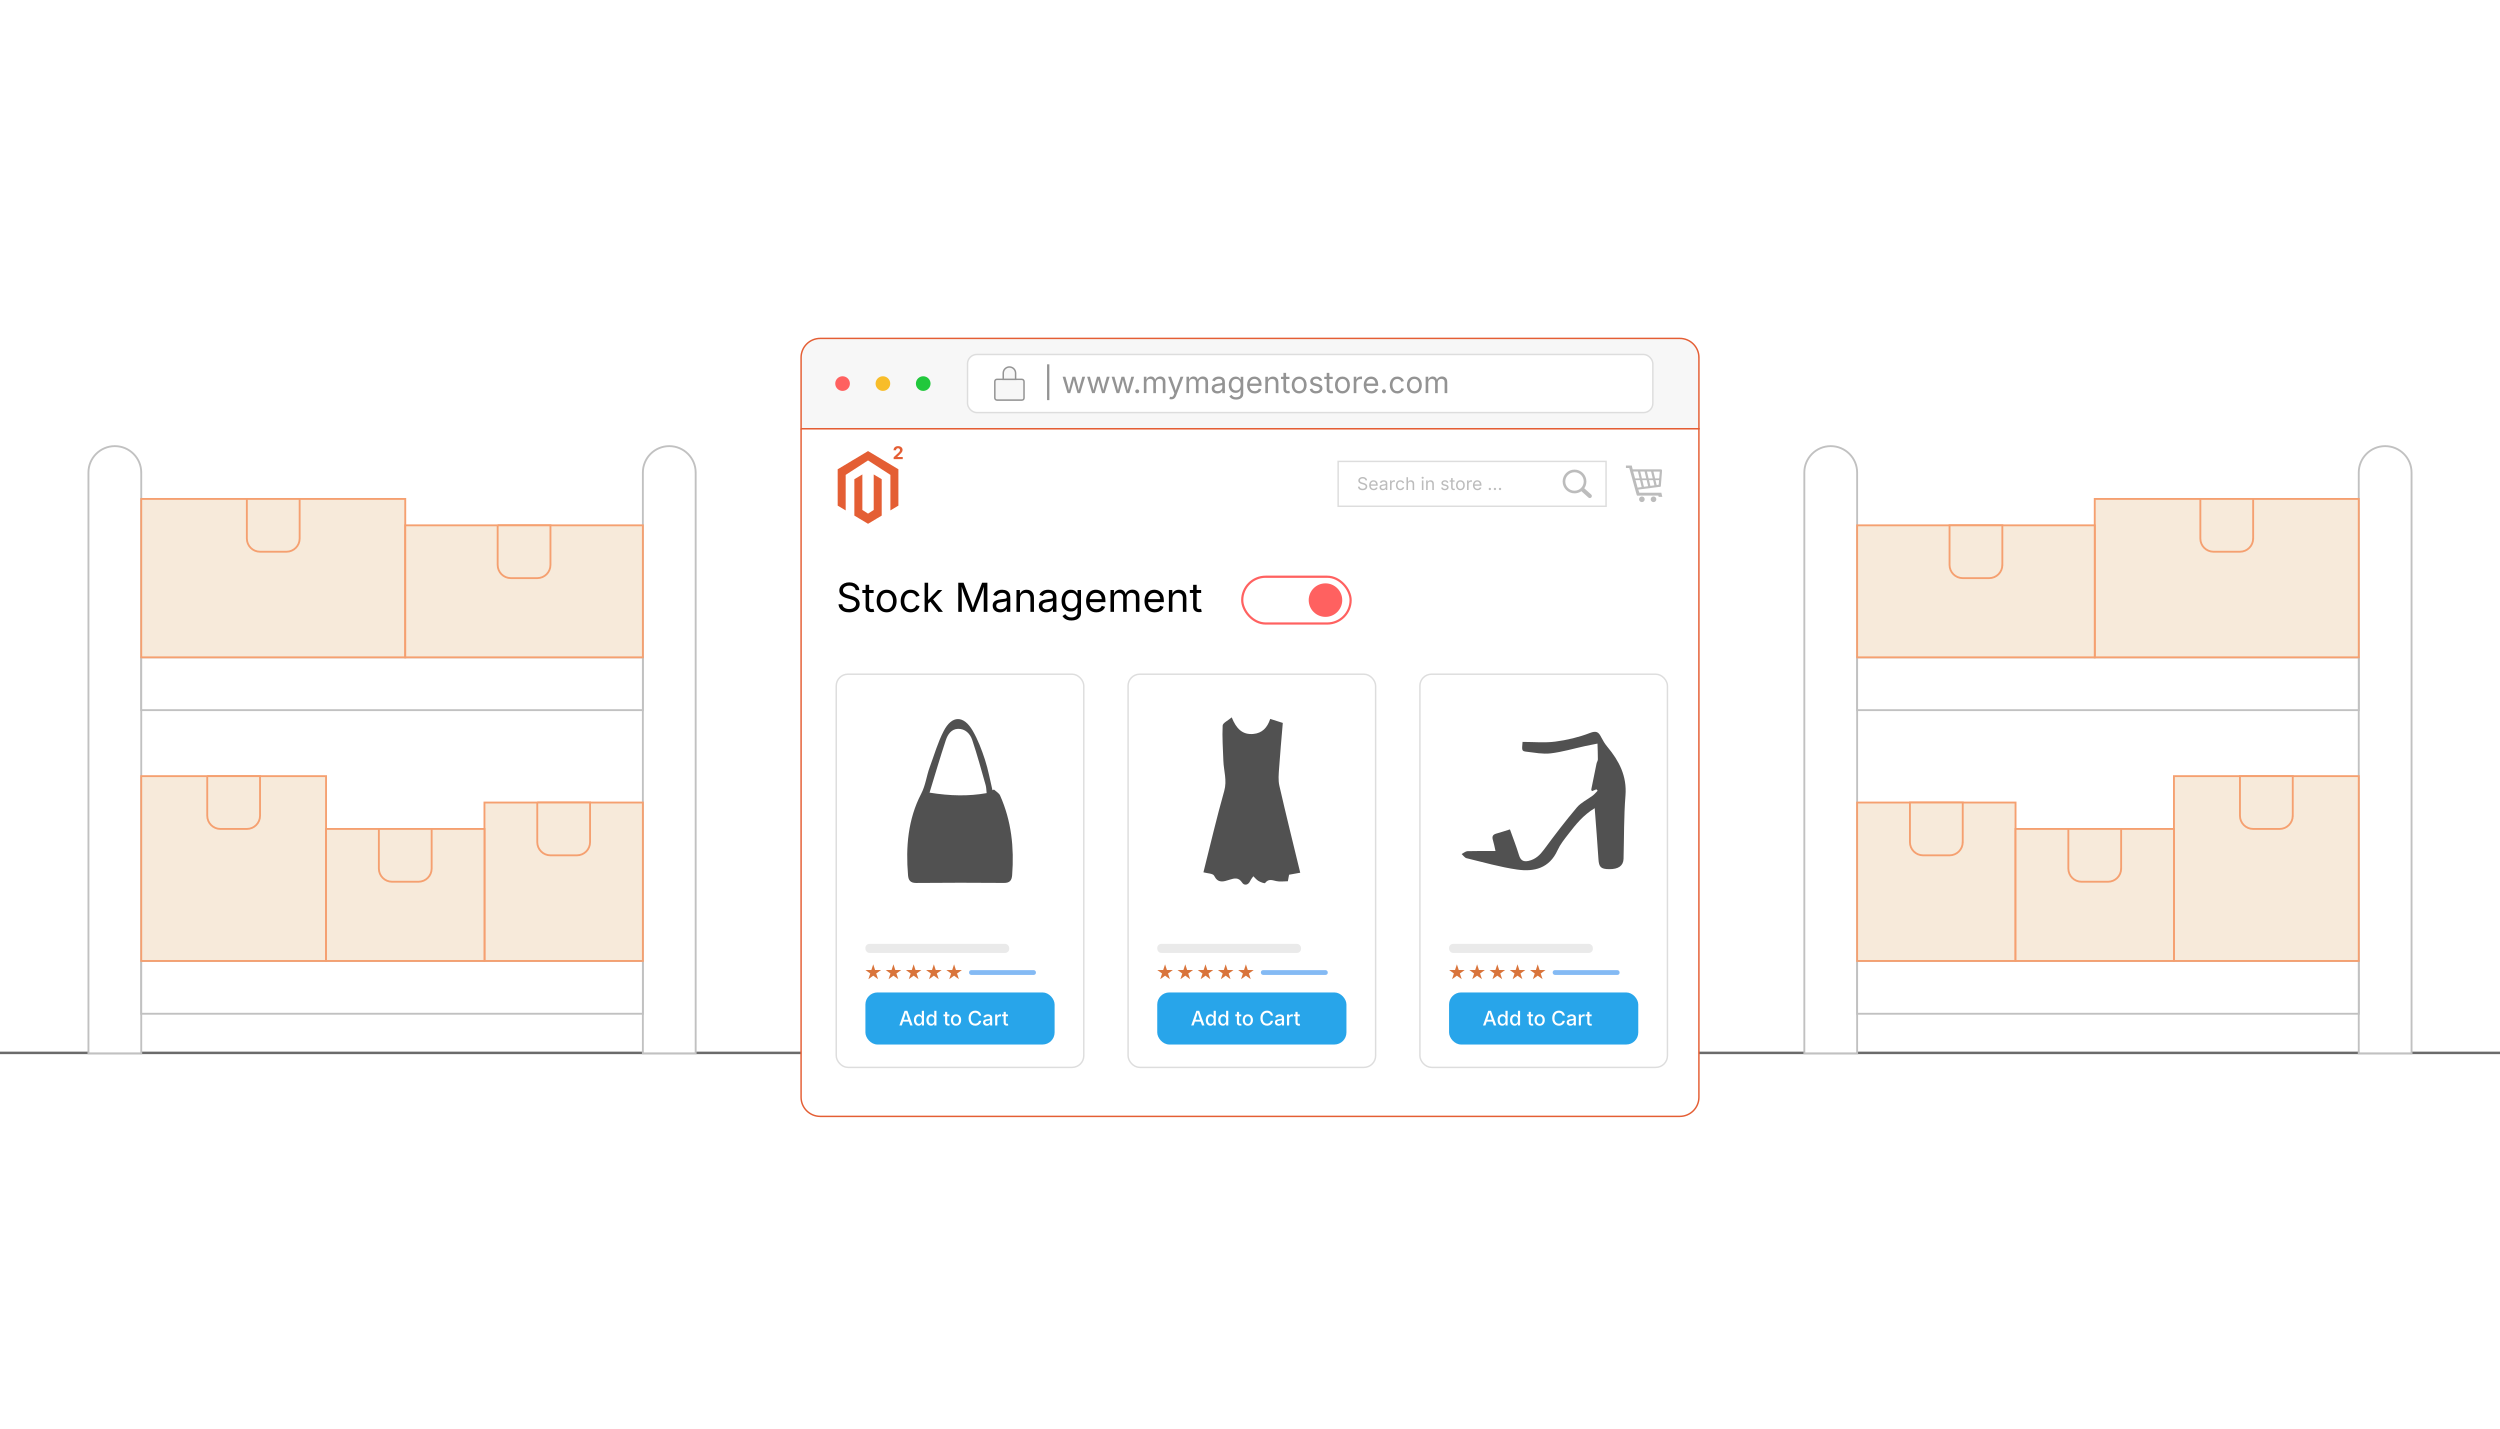 <?xml version="1.0" encoding="UTF-8"?><svg id="Layer_1" xmlns="http://www.w3.org/2000/svg" xmlns:xlink="http://www.w3.org/1999/xlink" viewBox="0 0 350 200"><defs><filter id="drop-shadow-1" filterUnits="userSpaceOnUse"><feOffset dx="0" dy="1.835"/><feGaussianBlur result="blur" stdDeviation="1.468"/><feFlood flood-color="#333" flood-opacity=".09"/><feComposite in2="blur" operator="in"/><feComposite in="SourceGraphic"/></filter></defs><line y1="147.404" x2="350" y2="147.404" fill="none" stroke="#6b6b6b" stroke-miterlimit="10" stroke-width=".35"/><g filter="url(#drop-shadow-1)"><path d="M237.848,48.214c0-1.475-1.196-2.671-2.671-2.671h-120.353c-1.475,0-2.671,1.196-2.671,2.671v9.978h125.696v-9.978Z" fill="#f7f7f7" stroke="#e45e34" stroke-miterlimit="10" stroke-width=".206"/><path d="M112.152,58.192v93.594c0,1.475,1.196,2.671,2.671,2.671h120.353c1.475,0,2.671-1.196,2.671-2.671V58.192h-125.696Z" fill="#fff" stroke="#e45e34" stroke-miterlimit="10" stroke-width=".206"/><circle cx="117.96" cy="51.867" r="1.026" fill="#ff6160" stroke-width="0"/><circle cx="123.606" cy="51.867" r="1.026" fill="#f8bd2a" stroke-width="0"/><circle cx="129.251" cy="51.867" r="1.026" fill="#21c83c" stroke-width="0"/><rect x="135.453" y="47.791" width="95.947" height="8.138" rx="1.304" ry="1.304" fill="#fff" stroke="#ddd" stroke-miterlimit="10" stroke-width=".206"/><path d="M146.91,49.169v5.015h-.321v-5.015h.321Z" fill="#939393" stroke-width="0"/><path d="M149.462,53.201l-.694-2.289h.391l.278.999c.038.137.079.291.123.464.043.172.086.368.129.586h-.063c.041-.209.083-.4.125-.573.042-.173.083-.333.123-.477l.274-.999h.393l.27.999c.038.141.078.297.12.47.042.173.083.366.124.581h-.065c.043-.212.087-.404.13-.576.043-.173.084-.331.124-.474l.279-.999h.391l-.694,2.289h-.366l-.297-1.036c-.03-.105-.06-.212-.088-.321-.029-.109-.057-.221-.084-.336-.027-.114-.055-.231-.084-.35h.082c-.027.118-.055.234-.083.349s-.056.229-.085.339-.058.217-.088.319l-.297,1.036h-.367Z" fill="#939393" stroke-width="0"/><path d="M152.893,53.201l-.694-2.289h.391l.278.999c.038.137.079.291.123.464.043.172.086.368.129.586h-.063c.041-.209.083-.4.125-.573.042-.173.083-.333.123-.477l.274-.999h.393l.27.999c.038.141.078.297.12.47.042.173.083.366.124.581h-.065c.043-.212.087-.404.13-.576.043-.173.084-.331.124-.474l.279-.999h.391l-.694,2.289h-.366l-.297-1.036c-.03-.105-.06-.212-.088-.321-.029-.109-.057-.221-.084-.336-.027-.114-.055-.231-.084-.35h.082c-.027.118-.055.234-.083.349s-.056.229-.085.339-.058.217-.088.319l-.297,1.036h-.367Z" fill="#939393" stroke-width="0"/><path d="M156.323,53.201l-.694-2.289h.391l.278.999c.038.137.079.291.123.464.043.172.086.368.129.586h-.063c.041-.209.083-.4.125-.573.042-.173.083-.333.123-.477l.274-.999h.393l.27.999c.038.141.078.297.12.47.042.173.083.366.124.581h-.065c.043-.212.087-.404.13-.576.043-.173.084-.331.124-.474l.279-.999h.391l-.694,2.289h-.366l-.297-1.036c-.03-.105-.06-.212-.088-.321-.029-.109-.057-.221-.084-.336-.027-.114-.055-.231-.084-.35h.082c-.027.118-.055.234-.083.349s-.056.229-.085.339-.058.217-.088.319l-.297,1.036h-.367Z" fill="#939393" stroke-width="0"/><path d="M159.211,53.228c-.077,0-.142-.027-.196-.081-.054-.054-.081-.119-.081-.195,0-.077.027-.142.081-.196.054-.054.119-.081.196-.081.076,0,.142.027.195.081.054.054.081.119.081.196,0,.076-.027.142-.081.195s-.119.081-.195.081Z" fill="#939393" stroke-width="0"/><path d="M160.138,53.201v-2.289h.358l.002.512h-.029c.032-.124.081-.227.148-.308.068-.082.147-.143.238-.184.09-.041.185-.061.283-.061.167,0,.301.051.404.153s.169.237.2.403h-.049c.027-.115.077-.214.149-.297s.16-.147.263-.192.215-.067.336-.067c.132,0,.253.028.362.086.109.057.196.144.261.26.065.116.097.263.097.44v1.543h-.369v-1.533c0-.165-.046-.283-.139-.354s-.2-.106-.323-.106c-.103,0-.191.021-.265.064s-.132.102-.172.177c-.04.075-.061.161-.061.258v1.494h-.368v-1.57c0-.127-.042-.229-.127-.307s-.192-.117-.321-.117c-.089,0-.172.021-.251.062-.078.042-.142.104-.189.185-.048.082-.072.184-.072.305v1.441h-.369Z" fill="#939393" stroke-width="0"/><path d="M163.712,54.03l.094-.319.039.01c.075.019.144.024.205.015.061-.009.116-.039.166-.091.049-.052.092-.132.129-.242l.065-.19-.874-2.301h.403l.487,1.357c.052.142.095.282.131.421s.073.274.113.405h-.135c.04-.131.078-.266.114-.406.036-.14.079-.28.13-.42l.491-1.357h.401l-1.005,2.63c-.046.122-.102.221-.167.3-.065.079-.14.137-.227.174-.086.038-.183.057-.291.057-.065,0-.122-.005-.17-.015-.048-.009-.081-.019-.1-.028Z" fill="#939393" stroke-width="0"/><path d="M166.105,53.201v-2.289h.358l.002.512h-.029c.032-.124.081-.227.148-.308.068-.082.147-.143.238-.184.09-.041.185-.061.283-.061.167,0,.301.051.404.153s.169.237.2.403h-.049c.027-.115.077-.214.149-.297s.16-.147.263-.192.215-.067.336-.067c.132,0,.253.028.362.086.109.057.196.144.261.26.065.116.097.263.097.44v1.543h-.369v-1.533c0-.165-.046-.283-.139-.354s-.2-.106-.323-.106c-.103,0-.191.021-.265.064s-.132.102-.172.177c-.04.075-.061.161-.061.258v1.494h-.368v-1.57c0-.127-.042-.229-.127-.307s-.192-.117-.321-.117c-.089,0-.172.021-.251.062-.078.042-.142.104-.189.185-.048.082-.072.184-.072.305v1.441h-.369Z" fill="#939393" stroke-width="0"/><path d="M170.417,53.254c-.145,0-.276-.027-.394-.082-.118-.054-.211-.134-.281-.239-.069-.105-.104-.233-.104-.383,0-.131.026-.237.078-.319.052-.082.121-.146.208-.193.086-.047.183-.082.288-.105.105-.023.211-.042.317-.055.136-.018.248-.031.333-.041s.15-.026.191-.049c.042-.023.062-.062.062-.119v-.012c0-.095-.018-.176-.053-.243-.036-.066-.089-.117-.16-.152s-.16-.053-.266-.053c-.109,0-.203.017-.28.051-.078.034-.141.077-.189.128s-.085.104-.109.157l-.354-.117c.059-.139.138-.248.238-.327s.209-.134.33-.167c.12-.033.239-.049.356-.049.076,0,.164.009.261.027.098.019.192.055.283.11.091.054.166.135.225.242.06.107.089.25.089.429v1.508h-.362v-.311h-.024c-.026.053-.067.108-.125.165-.057.057-.131.104-.223.143-.091.038-.202.057-.332.057ZM170.481,52.929c.137,0,.252-.026.346-.08s.166-.123.215-.208c.049-.085.074-.174.074-.268v-.317c-.015.018-.048.034-.098.048-.051.015-.108.027-.173.038-.064.011-.127.02-.188.027-.061.008-.109.014-.145.018-.088.011-.171.03-.249.056-.077.027-.139.065-.185.117-.047.051-.07.121-.07.208,0,.079.021.145.062.198s.097.094.168.121c.071.027.152.041.243.041Z" fill="#939393" stroke-width="0"/><path d="M173.058,54.106c-.169,0-.315-.021-.439-.064s-.226-.1-.308-.171c-.082-.071-.146-.148-.194-.231l.299-.192c.033.043.073.092.122.146.049.053.114.099.197.136.083.038.19.057.324.057.183,0,.333-.044.452-.131.118-.087.177-.225.177-.413v-.458h-.035c-.026.043-.062.095-.109.155-.047.06-.115.113-.203.159-.088.046-.206.069-.353.069-.183,0-.348-.043-.494-.13-.146-.086-.261-.213-.346-.379s-.127-.369-.127-.608c0-.236.042-.441.125-.615.083-.174.198-.309.345-.404.146-.095.315-.143.504-.143.147,0,.265.024.353.073.088.048.156.104.204.167.047.063.084.115.11.156h.035v-.367h.358v2.348c0,.196-.044.357-.133.482-.088.125-.208.216-.359.275-.151.059-.319.088-.505.088ZM173.048,52.837c.139,0,.257-.032.352-.095.096-.063.168-.155.217-.274.049-.119.074-.262.074-.429,0-.163-.024-.305-.073-.429s-.121-.22-.216-.291c-.096-.07-.214-.105-.354-.105-.145,0-.265.037-.362.111-.097.074-.169.174-.218.298s-.073.263-.073.416c0,.157.024.295.074.416s.122.214.219.281c.097.068.217.102.36.102Z" fill="#939393" stroke-width="0"/><path d="M175.664,53.25c-.221,0-.412-.049-.572-.147-.161-.098-.284-.235-.371-.412-.086-.176-.13-.381-.13-.616,0-.234.042-.441.127-.62s.204-.318.359-.419c.155-.101.336-.151.543-.151.122,0,.241.02.359.06.118.041.225.105.321.195.098.089.174.207.23.353.059.146.086.325.086.536v.153h-1.776v-.311h1.579l-.173.115c0-.15-.023-.284-.07-.4-.048-.116-.117-.208-.21-.274-.093-.066-.208-.1-.346-.1-.138,0-.255.034-.354.102-.098.067-.173.156-.225.264s-.078.225-.078.349v.207c0,.169.029.313.088.431.059.118.141.208.247.268.106.061.229.091.368.091.09,0,.172-.013.246-.039s.137-.065.19-.118c.054-.052.094-.118.123-.195l.355.098c-.035.115-.096.216-.18.303-.084.087-.189.155-.314.205-.125.049-.265.074-.422.074Z" fill="#939393" stroke-width="0"/><path d="M177.514,51.83v1.372h-.368v-2.289h.354l.002.555h-.052c.07-.211.169-.361.298-.45.129-.088.28-.133.454-.133.154,0,.289.032.405.095.115.063.206.159.271.287.065.127.098.288.098.482v1.453h-.368v-1.422c0-.176-.046-.314-.139-.414-.092-.1-.218-.149-.378-.149-.108,0-.207.024-.294.072-.088.047-.156.117-.207.208s-.076.203-.076.333Z" fill="#939393" stroke-width="0"/><path d="M180.522,50.913v.315h-1.183v-.315h1.183ZM179.684,50.368h.368v2.239c0,.103.021.177.062.224.042.047.111.071.208.071.023,0,.053-.003.089-.008s.069-.011.1-.016l.075.311c-.038.014-.081.024-.13.031-.048.007-.097.01-.145.01-.197,0-.352-.052-.462-.157s-.166-.25-.166-.437v-2.268Z" fill="#939393" stroke-width="0"/><path d="M181.884,53.25c-.208,0-.39-.049-.546-.147s-.277-.236-.365-.414c-.087-.177-.131-.383-.131-.618,0-.239.044-.447.131-.625.088-.178.209-.316.365-.414.156-.099.338-.147.546-.147.209,0,.392.049.549.147.156.098.278.236.366.414.087.178.131.387.131.625,0,.235-.044.441-.131.618-.088.177-.21.315-.366.414-.157.098-.34.147-.549.147ZM181.884,52.921c.154,0,.281-.04.381-.119s.173-.184.221-.312.071-.268.071-.418c0-.151-.023-.292-.071-.423-.048-.13-.121-.235-.221-.315-.1-.08-.227-.12-.381-.12-.153,0-.278.04-.377.12-.098.08-.171.185-.219.314-.048.13-.071.271-.071.424,0,.15.023.29.071.418s.121.233.219.312c.099.079.224.119.377.119Z" fill="#939393" stroke-width="0"/><path d="M184.244,53.25c-.157,0-.297-.023-.419-.069-.122-.045-.223-.113-.302-.204-.079-.09-.133-.201-.16-.332l.351-.084c.032.125.095.218.185.276.091.059.205.088.341.088.16,0,.287-.034.382-.102.095-.068.143-.149.143-.244,0-.079-.027-.145-.083-.198-.055-.052-.14-.092-.253-.118l-.381-.09c-.207-.049-.361-.125-.462-.229-.102-.103-.151-.235-.151-.396,0-.131.036-.247.11-.347.073-.101.174-.179.302-.235s.272-.085.435-.085c.157,0,.291.023.4.07.11.047.199.112.269.195.068.083.12.178.154.285l-.334.086c-.031-.082-.083-.156-.156-.223-.073-.067-.184-.101-.331-.101-.136,0-.25.031-.341.094-.09.063-.136.142-.136.237,0,.085.031.153.092.204.062.051.159.093.293.124l.346.082c.208.049.361.125.461.228s.149.233.149.39c0,.133-.038.252-.113.357-.076.104-.182.187-.317.247s-.293.09-.472.09Z" fill="#939393" stroke-width="0"/><path d="M186.579,50.913v.315h-1.183v-.315h1.183ZM185.74,50.368h.368v2.239c0,.103.021.177.062.224.042.047.111.071.208.071.023,0,.053-.003.089-.008s.069-.011.1-.016l.075.311c-.038.014-.081.024-.13.031-.048.007-.097.01-.145.01-.197,0-.352-.052-.462-.157s-.166-.25-.166-.437v-2.268Z" fill="#939393" stroke-width="0"/><path d="M187.94,53.25c-.208,0-.39-.049-.546-.147s-.277-.236-.365-.414c-.087-.177-.131-.383-.131-.618,0-.239.044-.447.131-.625.088-.178.209-.316.365-.414.156-.099.338-.147.546-.147.209,0,.392.049.549.147.156.098.278.236.366.414.087.178.131.387.131.625,0,.235-.044.441-.131.618-.088.177-.21.315-.366.414-.157.098-.34.147-.549.147ZM187.94,52.921c.154,0,.281-.04.381-.119s.173-.184.221-.312.071-.268.071-.418c0-.151-.023-.292-.071-.423-.048-.13-.121-.235-.221-.315-.1-.08-.227-.12-.381-.12-.153,0-.278.04-.377.12-.098.08-.171.185-.219.314-.048.13-.071.271-.071.424,0,.15.023.29.071.418s.121.233.219.312c.099.079.224.119.377.119Z" fill="#939393" stroke-width="0"/><path d="M189.522,53.201v-2.289h.356v.352h.024c.042-.116.118-.209.227-.279s.23-.105.367-.105c.027,0,.06.001.097.002.038.001.067.002.09.004v.371c-.012-.003-.039-.007-.082-.012-.044-.006-.09-.008-.14-.008-.109,0-.207.023-.294.068-.086.046-.154.108-.203.188-.049.08-.074.171-.074.275v1.433h-.368Z" fill="#939393" stroke-width="0"/><path d="M191.993,53.25c-.221,0-.411-.049-.572-.147-.16-.098-.283-.235-.37-.412-.087-.176-.13-.381-.13-.616,0-.234.042-.441.127-.62s.204-.318.359-.419c.154-.101.336-.151.543-.151.122,0,.241.02.359.06.118.041.226.105.321.195.097.089.173.207.23.353s.086.325.086.536v.153h-1.776v-.311h1.578l-.172.115c0-.15-.023-.284-.071-.4-.047-.116-.117-.208-.21-.274-.093-.066-.208-.1-.346-.1s-.256.034-.354.102c-.099.067-.174.156-.226.264s-.078.225-.078.349v.207c0,.169.029.313.089.431.059.118.141.208.246.268.105.061.229.091.367.091.091,0,.172-.013.246-.039.073-.026.137-.065.19-.118.053-.052.094-.118.123-.195l.355.098c-.035.115-.096.216-.18.303-.085.087-.189.155-.314.205-.125.049-.266.074-.423.074Z" fill="#939393" stroke-width="0"/><path d="M193.755,53.228c-.076,0-.142-.027-.195-.081s-.081-.119-.081-.195c0-.077.027-.142.081-.196.054-.054.119-.081.195-.081.077,0,.142.027.195.081.055.054.081.119.081.196,0,.076-.026.142-.081.195-.054.054-.118.081-.195.081Z" fill="#939393" stroke-width="0"/><path d="M195.614,53.25c-.208,0-.39-.049-.546-.147s-.277-.236-.365-.414c-.087-.177-.131-.383-.131-.618,0-.239.044-.447.131-.625.088-.178.209-.316.365-.414.156-.099.338-.147.546-.147.11,0,.215.014.313.043.098.028.188.07.269.124.081.054.151.12.21.199s.104.167.135.267l-.354.1c-.017-.059-.042-.112-.076-.162-.034-.049-.075-.092-.124-.128-.048-.036-.104-.064-.166-.084-.063-.02-.132-.029-.207-.029-.153,0-.278.04-.377.12-.098.08-.171.185-.219.314-.048.13-.071.271-.071.424,0,.15.023.29.071.418s.121.233.219.312c.099.079.224.119.377.119.076,0,.146-.01.211-.031.063-.021.121-.049.171-.087s.092-.083.126-.134.059-.108.075-.17l.353.101c-.03.102-.075.193-.135.273-.059.08-.13.148-.212.205-.081.057-.172.1-.271.129-.1.03-.206.044-.317.044Z" fill="#939393" stroke-width="0"/><path d="M198.009,53.25c-.208,0-.39-.049-.546-.147s-.277-.236-.365-.414c-.087-.177-.131-.383-.131-.618,0-.239.044-.447.131-.625.088-.178.209-.316.365-.414.156-.099.338-.147.546-.147.209,0,.392.049.549.147.156.098.278.236.366.414.087.178.131.387.131.625,0,.235-.044.441-.131.618-.088.177-.21.315-.366.414-.157.098-.34.147-.549.147ZM198.009,52.921c.154,0,.281-.04.381-.119s.173-.184.221-.312.071-.268.071-.418c0-.151-.023-.292-.071-.423-.048-.13-.121-.235-.221-.315-.1-.08-.227-.12-.381-.12-.153,0-.278.04-.377.12-.098.08-.171.185-.219.314-.048.13-.071.271-.071.424,0,.15.023.29.071.418s.121.233.219.312c.099.079.224.119.377.119Z" fill="#939393" stroke-width="0"/><path d="M199.591,53.201v-2.289h.358l.002.512h-.028c.031-.124.08-.227.148-.308.067-.082.146-.143.237-.184.091-.041.185-.061.283-.061.167,0,.302.051.404.153.104.103.17.237.199.403h-.049c.027-.115.077-.214.149-.297s.16-.147.263-.192c.104-.045.216-.067.337-.067.133,0,.253.028.362.086.109.057.196.144.261.26.065.116.098.263.098.44v1.543h-.368v-1.533c0-.165-.047-.283-.14-.354s-.2-.106-.323-.106c-.103,0-.19.021-.265.064-.075.043-.132.102-.172.177-.041.075-.061.161-.061.258v1.494h-.369v-1.57c0-.127-.042-.229-.127-.307-.084-.078-.191-.117-.321-.117-.088,0-.172.021-.25.062-.079.042-.142.104-.189.185-.048.082-.072.184-.072.305v1.441h-.368Z" fill="#939393" stroke-width="0"/><rect x="139.275" y="51.273" width="4.087" height="2.906" rx=".29" ry=".29" fill="#f7f7f7" stroke="#939393" stroke-miterlimit="10" stroke-width=".21"/><path d="M141.318,49.541h0c.478,0,.866.388.866.866v.866h-1.731v-.866c0-.478.388-.866.866-.866Z" fill="#f7f7f7" stroke="#939393" stroke-miterlimit="10" stroke-width=".21"/></g><rect x="198.787" y="94.389" width="34.654" height="55.043" rx="1.629" ry="1.629" fill="#fff" stroke="#ddd" stroke-miterlimit="10" stroke-width=".206"/><rect x="202.869" y="138.942" width="26.489" height="7.292" rx="1.69" ry="1.69" fill="#28a5ea" stroke-width="0"/><rect x="202.869" y="132.144" width="20.134" height="1.264" rx=".562" ry=".562" fill="#eaeaea" stroke-width="0"/><rect x="217.38" y="135.821" width="9.361" height=".666" rx=".296" ry=".296" fill="#4898ef" opacity=".67" stroke-width="0"/><polygon points="203.964 135.003 204.222 135.798 205.059 135.798 204.382 136.29 204.64 137.085 203.964 136.594 203.287 137.085 203.545 136.29 202.869 135.798 203.705 135.798 203.964 135.003" fill="#d9743b" stroke-width="0"/><polygon points="206.793 135.003 207.052 135.798 207.888 135.798 207.211 136.29 207.47 137.085 206.793 136.594 206.116 137.085 206.375 136.29 205.698 135.798 206.535 135.798 206.793 135.003" fill="#d9743b" stroke-width="0"/><polygon points="209.622 135.003 209.881 135.798 210.717 135.798 210.041 136.29 210.299 137.085 209.622 136.594 208.946 137.085 209.204 136.29 208.528 135.798 209.364 135.798 209.622 135.003" fill="#d9743b" stroke-width="0"/><polygon points="212.452 135.003 212.71 135.798 213.547 135.798 212.87 136.29 213.129 137.085 212.452 136.594 211.775 137.085 212.034 136.29 211.357 135.798 212.193 135.798 212.452 135.003" fill="#d9743b" stroke-width="0"/><polygon points="215.281 135.003 215.54 135.798 216.376 135.798 215.699 136.29 215.958 137.085 215.281 136.594 214.604 137.085 214.863 136.29 214.186 135.798 215.023 135.798 215.281 135.003" fill="#d9743b" stroke-width="0"/><path d="M207.621,143.568l.729-2.053h.386l.744,2.053h-.34l-.399-1.142c-.031-.093-.065-.202-.104-.328-.037-.126-.08-.277-.128-.453h.062c-.046.178-.088.331-.126.458-.037.127-.069.234-.098.323l-.388,1.142h-.34ZM208.017,143.026v-.261h1.067v.261h-1.067Z" fill="#fff" stroke-width="0"/><path d="M210.305,143.599c-.124,0-.235-.032-.333-.096-.098-.064-.174-.155-.229-.274s-.083-.261-.083-.426c0-.168.028-.311.084-.429.057-.118.133-.209.23-.271s.207-.094.33-.094c.096,0,.173.016.231.048.058.031.104.068.137.11.033.043.059.08.076.112h.016v-.764h.304v2.053h-.295v-.241h-.024c-.018.033-.044.07-.077.113-.034.042-.081.079-.14.11-.059.032-.135.048-.228.048ZM210.371,143.341c.086,0,.159-.022.219-.068.059-.046.104-.11.135-.191.03-.081.046-.175.046-.281,0-.107-.015-.201-.045-.28-.03-.08-.075-.142-.135-.187-.06-.044-.133-.066-.22-.066-.089,0-.163.023-.223.07-.059.047-.104.11-.133.19-.03.081-.045.171-.045.272s.015.193.045.275.075.146.135.194c.061.048.134.071.221.071Z" fill="#fff" stroke-width="0"/><path d="M212.049,143.599c-.124,0-.235-.032-.333-.096-.098-.064-.174-.155-.229-.274s-.083-.261-.083-.426c0-.168.028-.311.084-.429.057-.118.133-.209.23-.271s.207-.094.33-.094c.096,0,.173.016.231.048.058.031.104.068.137.11.033.043.059.08.076.112h.016v-.764h.304v2.053h-.295v-.241h-.024c-.018.033-.044.07-.077.113-.034.042-.081.079-.14.11-.059.032-.135.048-.228.048ZM212.115,143.341c.086,0,.159-.022.219-.068.059-.046.104-.11.135-.191.03-.081.046-.175.046-.281,0-.107-.015-.201-.045-.28-.03-.08-.075-.142-.135-.187-.06-.044-.133-.066-.22-.066-.089,0-.163.023-.223.07-.059.047-.104.11-.133.19-.03.081-.045.171-.045.272s.015.193.045.275.075.146.135.194c.061.048.134.071.221.071Z" fill="#fff" stroke-width="0"/><path d="M214.63,142.028v.246h-.835v-.246h.835ZM214.02,141.662h.303v1.49c0,.062.014.106.04.136.025.028.068.043.128.043.016,0,.037-.002.062-.005.025-.004.048-.008.066-.012l.054.242c-.032.012-.067.02-.104.024-.037.005-.073.008-.109.008-.14,0-.247-.036-.324-.108s-.116-.173-.116-.304v-1.515Z" fill="#fff" stroke-width="0"/><path d="M215.552,143.6c-.145,0-.271-.033-.379-.099-.107-.066-.191-.159-.251-.278s-.09-.258-.09-.416c0-.16.03-.3.09-.42.06-.119.144-.213.251-.278.108-.066.234-.1.379-.1s.271.033.379.1c.108.065.191.159.252.278.06.12.089.26.089.42,0,.158-.029.297-.089.416-.061.119-.144.212-.252.278-.107.065-.234.099-.379.099ZM215.552,143.344c.093,0,.171-.024.231-.074.062-.049.106-.114.137-.195.029-.081.045-.171.045-.268,0-.099-.016-.188-.045-.271-.03-.082-.075-.148-.137-.197-.061-.049-.139-.073-.231-.073s-.17.024-.23.073-.105.114-.136.196c-.029.082-.045.172-.045.271,0,.097.016.187.045.268.03.081.075.146.136.195.061.05.138.074.23.074Z" fill="#fff" stroke-width="0"/><path d="M218.236,143.596c-.178,0-.336-.042-.476-.126s-.249-.205-.329-.362-.12-.346-.12-.564.04-.407.12-.564c.08-.158.189-.279.329-.363.14-.085.298-.127.476-.127.108,0,.21.016.305.047s.18.077.255.137.137.132.186.218c.05.085.083.182.101.29h-.315c-.013-.065-.036-.123-.068-.173-.033-.05-.072-.093-.119-.127-.047-.035-.1-.062-.157-.079s-.119-.026-.183-.026c-.118,0-.224.03-.316.089-.094.06-.167.146-.22.261-.054.114-.08.254-.08.419,0,.166.027.306.081.42.055.114.128.2.221.259s.197.088.314.088c.063,0,.125-.01.182-.027.058-.018.11-.044.157-.078.048-.035.087-.077.12-.128.032-.05.056-.107.068-.172h.316c-.016.101-.047.193-.095.277s-.109.157-.184.22-.159.11-.255.144c-.097.034-.201.051-.313.051Z" fill="#fff" stroke-width="0"/><path d="M219.859,143.603c-.098,0-.186-.019-.265-.055-.078-.036-.141-.089-.187-.159-.046-.069-.069-.154-.069-.256,0-.087.017-.159.051-.215.033-.056.078-.101.136-.134s.121-.058.191-.074.142-.029.215-.037c.091-.011.164-.02.222-.026.057-.008.099-.019.126-.035.026-.016.04-.042.04-.077v-.009c0-.058-.011-.106-.033-.146-.021-.04-.055-.07-.098-.092-.044-.021-.099-.032-.164-.032-.066,0-.124.01-.173.03-.048.021-.087.048-.116.08-.03.031-.053.065-.067.1l-.285-.074c.035-.092.085-.165.15-.222.065-.056.14-.097.225-.122.084-.026.172-.039.262-.039.062,0,.128.008.198.022.069.015.136.041.197.08.062.038.111.093.149.162.039.069.059.161.059.272v1.022h-.294v-.211h-.015c-.021.039-.051.078-.09.115-.04.038-.09.069-.149.094-.061.024-.132.036-.216.036ZM219.927,143.358c.083,0,.153-.016.212-.048.06-.032.104-.075.136-.128.031-.054.047-.109.047-.17v-.196c-.012.011-.032.021-.063.029-.03.009-.065.017-.104.023-.04.007-.078.013-.114.018-.037.004-.067.008-.092.011-.057.007-.108.02-.156.037-.047.018-.085.042-.112.074-.028.032-.042.075-.042.128,0,.049.013.09.037.123.025.033.06.058.104.074.043.017.093.024.149.024Z" fill="#fff" stroke-width="0"/><path d="M221.03,143.568v-1.54h.293v.248h.017c.028-.085.078-.15.148-.198.071-.048.151-.072.241-.072.02,0,.041.001.066.003.024.001.045.003.062.006v.289c-.011-.004-.032-.007-.063-.011s-.062-.006-.095-.006c-.069,0-.133.015-.188.044s-.1.07-.131.122-.047.112-.047.18v.936h-.303Z" fill="#fff" stroke-width="0"/><path d="M222.828,142.028v.246h-.835v-.246h.835ZM222.218,141.662h.303v1.49c0,.062.014.106.04.136.025.028.068.043.128.043.016,0,.037-.002.062-.005.025-.004.048-.008.066-.012l.054.242c-.032.012-.067.02-.104.024-.037.005-.073.008-.109.008-.14,0-.247-.036-.324-.108s-.116-.173-.116-.304v-1.515Z" fill="#fff" stroke-width="0"/><path d="M213.157,103.865c1.568,0,3.102.154,4.59-.041,1.641-.216,3.295-.61,4.835-1.205.911-.352,1.217-.14,1.579.577.242.479.529.949.871,1.36,1.65,1.979,2.752,4.09,2.535,6.822-.233,2.938-.189,5.897-.27,8.847-.027.981-.71,1.471-2.017,1.458-1.163-.012-1.427-.298-1.496-1.389-.146-2.325-.339-4.646-.525-7.15-1.621.984-2.652,2.285-3.662,3.592-.566.732-1.168,1.474-1.544,2.306-1.14,2.523-3.278,3.037-5.644,2.697-2.392-.344-4.737-1.021-7.093-1.591-.26-.063-.458-.383-.684-.583.274-.141.543-.393.821-.403,1.263-.044,2.528-.019,3.916-.019-.113-.492-.201-1.014-.357-1.514-.152-.488-.051-.781.463-.924.62-.173,1.231-.377,1.918-.591.428,1.202.892,2.373,1.256,3.575.224.742.599,1.004,1.352.835.968-.217,1.589-.813,2.167-1.597,1.479-2.007,2.993-3.994,4.602-5.896.578-.683,1.474-1.093,2.209-1.649.255-.193.461-.45.689-.678-.056-.067-.112-.135-.168-.202-.199.082-.399.164-.632.26-.032-.09-.102-.182-.087-.258.237-1.205.482-2.409.735-3.611.042-.198.185-.387.186-.58.004-.737-.032-1.474-.053-2.212-.58.116-1.161.224-1.739.35-1.604.35-3.191.826-4.813,1.02-1.096.131-2.242-.097-3.359-.228-.696-.081-.694-.142-.58-1.377Z" fill="#515151" stroke-width="0"/><rect x="157.931" y="94.389" width="34.654" height="55.043" rx="1.629" ry="1.629" fill="#fff" stroke="#ddd" stroke-miterlimit="10" stroke-width=".206"/><rect x="162.013" y="138.942" width="26.489" height="7.292" rx="1.69" ry="1.69" fill="#28a5ea" stroke-width="0"/><rect x="162.013" y="132.144" width="20.134" height="1.264" rx=".562" ry=".562" fill="#eaeaea" stroke-width="0"/><rect x="176.524" y="135.821" width="9.361" height=".666" rx=".296" ry=".296" fill="#4898ef" opacity=".67" stroke-width="0"/><polygon points="163.108 135.003 163.366 135.798 164.203 135.798 163.526 136.29 163.785 137.085 163.108 136.594 162.431 137.085 162.69 136.29 162.013 135.798 162.849 135.798 163.108 135.003" fill="#d9743b" stroke-width="0"/><polygon points="165.937 135.003 166.196 135.798 167.032 135.798 166.355 136.29 166.614 137.085 165.937 136.594 165.26 137.085 165.519 136.29 164.842 135.798 165.679 135.798 165.937 135.003" fill="#d9743b" stroke-width="0"/><polygon points="168.767 135.003 169.025 135.798 169.861 135.798 169.185 136.29 169.443 137.085 168.767 136.594 168.09 137.085 168.348 136.29 167.672 135.798 168.508 135.798 168.767 135.003" fill="#d9743b" stroke-width="0"/><polygon points="171.596 135.003 171.854 135.798 172.691 135.798 172.014 136.29 172.273 137.085 171.596 136.594 170.919 137.085 171.178 136.29 170.501 135.798 171.337 135.798 171.596 135.003" fill="#d9743b" stroke-width="0"/><polygon points="174.425 135.003 174.684 135.798 175.52 135.798 174.844 136.29 175.102 137.085 174.425 136.594 173.749 137.085 174.007 136.29 173.33 135.798 174.167 135.798 174.425 135.003" fill="#d9743b" stroke-width="0"/><path d="M166.766,143.568l.73-2.053h.386l.744,2.053h-.34l-.399-1.142c-.031-.093-.065-.202-.103-.328s-.08-.277-.129-.453h.063c-.047.178-.089.331-.126.458s-.07.234-.099.323l-.387,1.142h-.34ZM167.161,143.026v-.261h1.067v.261h-1.067Z" fill="#fff" stroke-width="0"/><path d="M169.451,143.599c-.125,0-.236-.032-.333-.096-.097-.064-.173-.155-.229-.274s-.083-.261-.083-.426c0-.168.028-.311.084-.429s.133-.209.23-.271.208-.094.331-.094c.095,0,.172.016.23.048.059.031.104.068.137.11.033.043.058.08.076.112h.017v-.764h.303v2.053h-.295v-.241h-.025c-.018.033-.043.07-.077.113-.034.042-.08.079-.139.11-.059.032-.134.048-.227.048ZM169.517,143.341c.086,0,.159-.022.218-.068.06-.046.104-.11.135-.191s.046-.175.046-.281c0-.107-.015-.201-.045-.28-.03-.08-.075-.142-.134-.187-.059-.044-.132-.066-.22-.066-.089,0-.163.023-.222.07-.06.047-.104.11-.134.19-.03.081-.045.171-.045.272s.015.193.046.275c.03.082.075.146.135.194s.133.071.22.071Z" fill="#fff" stroke-width="0"/><path d="M171.194,143.599c-.125,0-.236-.032-.333-.096-.097-.064-.173-.155-.229-.274s-.083-.261-.083-.426c0-.168.028-.311.084-.429s.133-.209.23-.271.208-.094.331-.094c.095,0,.172.016.23.048.059.031.104.068.137.11.033.043.058.08.076.112h.017v-.764h.303v2.053h-.295v-.241h-.025c-.018.033-.043.07-.077.113-.034.042-.08.079-.139.11-.059.032-.134.048-.227.048ZM171.26,143.341c.086,0,.159-.022.218-.068.06-.046.104-.11.135-.191s.046-.175.046-.281c0-.107-.015-.201-.045-.28-.03-.08-.075-.142-.134-.187-.059-.044-.132-.066-.22-.066-.089,0-.163.023-.222.07-.06.047-.104.11-.134.19-.03.081-.045.171-.045.272s.015.193.046.275c.03.082.075.146.135.194s.133.071.22.071Z" fill="#fff" stroke-width="0"/><path d="M173.775,142.028v.246h-.835v-.246h.835ZM173.165,141.662h.303v1.49c0,.062.013.106.039.136.026.028.069.043.129.043.016,0,.036-.002.062-.005.025-.004.048-.008.066-.012l.054.242c-.032.012-.066.02-.103.024-.037.005-.073.008-.109.008-.14,0-.248-.036-.325-.108s-.116-.173-.116-.304v-1.515Z" fill="#fff" stroke-width="0"/><path d="M174.696,143.6c-.144,0-.27-.033-.378-.099-.108-.066-.192-.159-.251-.278s-.089-.258-.089-.416c0-.16.03-.3.089-.42.06-.119.144-.213.251-.278.108-.066.234-.1.378-.1.145,0,.271.033.379.1.108.065.192.159.251.278.06.12.089.26.089.42,0,.158-.03.297-.089.416s-.144.212-.251.278c-.108.065-.234.099-.379.099ZM174.696,143.344c.094,0,.171-.024.232-.074.062-.049.107-.114.137-.195s.044-.171.044-.268c0-.099-.015-.188-.044-.271s-.075-.148-.137-.197c-.061-.049-.138-.073-.232-.073-.093,0-.169.024-.23.073s-.106.114-.136.196-.044.172-.044.271c0,.097.015.187.044.268s.075.146.136.195c.061.05.137.074.23.074Z" fill="#fff" stroke-width="0"/><path d="M177.381,143.596c-.178,0-.336-.042-.476-.126s-.249-.205-.329-.362-.12-.346-.12-.564.04-.407.12-.564c.08-.158.189-.279.329-.363.14-.085.298-.127.476-.127.108,0,.21.016.305.047s.18.077.255.137.137.132.186.218c.05.085.083.182.101.29h-.315c-.013-.065-.036-.123-.068-.173-.033-.05-.072-.093-.119-.127-.047-.035-.1-.062-.157-.079s-.119-.026-.183-.026c-.118,0-.224.03-.316.089-.094.06-.167.146-.22.261-.054.114-.08.254-.08.419,0,.166.027.306.081.42.055.114.128.2.221.259s.197.088.314.088c.063,0,.125-.01.182-.027.058-.018.11-.044.157-.078.048-.035.087-.077.12-.128.032-.05.056-.107.068-.172h.316c-.016.101-.047.193-.095.277s-.109.157-.184.22-.159.11-.255.144c-.097.034-.201.051-.313.051Z" fill="#fff" stroke-width="0"/><path d="M179.005,143.603c-.098,0-.186-.019-.265-.055-.078-.036-.141-.089-.187-.159-.046-.069-.069-.154-.069-.256,0-.087.017-.159.051-.215.033-.056.078-.101.136-.134s.121-.058.191-.074.142-.029.215-.037c.091-.011.164-.02.222-.026.057-.008.099-.019.126-.035.026-.016.04-.042.04-.077v-.009c0-.058-.011-.106-.033-.146-.021-.04-.055-.07-.098-.092-.044-.021-.099-.032-.164-.032-.066,0-.124.01-.173.03-.048.021-.087.048-.116.08-.03.031-.053.065-.067.1l-.285-.074c.035-.092.085-.165.15-.222.065-.056.14-.097.225-.122.084-.026.172-.039.262-.039.062,0,.128.008.198.022.069.015.136.041.197.08.062.038.111.093.149.162.039.069.059.161.059.272v1.022h-.294v-.211h-.015c-.021.039-.051.078-.09.115-.04.038-.09.069-.149.094-.061.024-.132.036-.216.036ZM179.072,143.358c.083,0,.153-.016.212-.048.06-.032.104-.075.136-.128.031-.054.047-.109.047-.17v-.196c-.012.011-.032.021-.063.029-.03.009-.065.017-.104.023-.04.007-.078.013-.114.018-.037.004-.067.008-.092.011-.057.007-.108.02-.156.037-.047.018-.085.042-.112.074-.028.032-.042.075-.042.128,0,.049.013.09.037.123.025.033.06.058.104.074.043.017.093.024.149.024Z" fill="#fff" stroke-width="0"/><path d="M180.176,143.568v-1.54h.293v.248h.017c.028-.085.078-.15.148-.198.071-.048.151-.072.241-.072.02,0,.041.001.066.003.024.001.045.003.062.006v.289c-.011-.004-.032-.007-.063-.011s-.062-.006-.095-.006c-.069,0-.133.015-.188.044s-.1.07-.131.122-.047.112-.047.18v.936h-.303Z" fill="#fff" stroke-width="0"/><path d="M181.973,142.028v.246h-.835v-.246h.835ZM181.362,141.662h.303v1.49c0,.062.014.106.04.136.025.028.068.043.128.043.016,0,.037-.002.062-.005.025-.004.048-.008.066-.012l.054.242c-.032.012-.067.02-.104.024-.037.005-.073.008-.109.008-.14,0-.247-.036-.324-.108s-.116-.173-.116-.304v-1.515Z" fill="#fff" stroke-width="0"/><path d="M168.48,122.121c.972-3.852,1.849-7.641,2.91-11.379.421-1.485-.07-2.828-.119-4.237-.057-1.642-.179-3.288-.1-4.924.018-.369.754-.702,1.271-1.149.633,1.579,1.492,2.462,3.027,2.321,1.238-.114,1.952-.869,2.364-2.106.542.173,1.075.343,1.759.562-.178,2.14-.374,4.249-.519,6.361-.055.807-.138,1.654.038,2.427.919,4.025,1.918,8.031,2.923,12.183-.505.091-.986.178-1.563.282-.044.233-.103.55-.17.912-.56,0-1.125.097-1.637-.025-.594-.142-1.089-.34-1.555.277-.067.089-.63-.124-.911-.287-.279-.162-.492-.438-.734-.664-.148.219-.327.423-.436.66-.28.608-.841.672-1.121.241-.517-.794-1.099-.626-1.77-.414-.831.262-1.605.559-2.164-.568-.157-.317-.955-.316-1.494-.471Z" fill="#515151" stroke-width="0"/><rect x="117.075" y="94.389" width="34.654" height="55.043" rx="1.629" ry="1.629" fill="#fff" stroke="#ddd" stroke-miterlimit="10" stroke-width=".206"/><rect x="121.157" y="138.942" width="26.489" height="7.292" rx="1.69" ry="1.69" fill="#28a5ea" stroke-width="0"/><rect x="121.157" y="132.144" width="20.134" height="1.264" rx=".562" ry=".562" fill="#eaeaea" stroke-width="0"/><rect x="135.668" y="135.821" width="9.361" height=".666" rx=".296" ry=".296" fill="#4898ef" opacity=".67" stroke-width="0"/><polygon points="122.252 135.003 122.51 135.798 123.347 135.798 122.67 136.29 122.929 137.085 122.252 136.594 121.575 137.085 121.834 136.29 121.157 135.798 121.993 135.798 122.252 135.003" fill="#d9743b" stroke-width="0"/><polygon points="125.081 135.003 125.34 135.798 126.176 135.798 125.5 136.29 125.758 137.085 125.081 136.594 124.405 137.085 124.663 136.29 123.986 135.798 124.823 135.798 125.081 135.003" fill="#d9743b" stroke-width="0"/><polygon points="127.911 135.003 128.169 135.798 129.006 135.798 128.329 136.29 128.587 137.085 127.911 136.594 127.234 137.085 127.492 136.29 126.816 135.798 127.652 135.798 127.911 135.003" fill="#d9743b" stroke-width="0"/><polygon points="130.74 135.003 130.999 135.798 131.835 135.798 131.158 136.29 131.417 137.085 130.74 136.594 130.063 137.085 130.322 136.29 129.645 135.798 130.482 135.798 130.74 135.003" fill="#d9743b" stroke-width="0"/><polygon points="133.569 135.003 133.828 135.798 134.664 135.798 133.988 136.29 134.246 137.085 133.569 136.594 132.893 137.085 133.151 136.29 132.475 135.798 133.311 135.798 133.569 135.003" fill="#d9743b" stroke-width="0"/><path d="M125.911,143.568l.73-2.053h.386l.744,2.053h-.34l-.399-1.142c-.031-.093-.065-.202-.103-.328s-.08-.277-.129-.453h.063c-.047.178-.089.331-.126.458s-.07.234-.099.323l-.387,1.142h-.34ZM126.306,143.026v-.261h1.067v.261h-1.067Z" fill="#fff" stroke-width="0"/><path d="M128.595,143.599c-.125,0-.236-.032-.333-.096-.097-.064-.173-.155-.229-.274s-.083-.261-.083-.426c0-.168.028-.311.084-.429s.133-.209.23-.271.208-.094.331-.094c.095,0,.172.016.23.048.059.031.104.068.137.11.033.043.058.08.076.112h.017v-.764h.303v2.053h-.295v-.241h-.025c-.018.033-.043.07-.077.113-.034.042-.08.079-.139.11-.059.032-.134.048-.227.048ZM128.661,143.341c.086,0,.159-.022.218-.068.06-.046.104-.11.135-.191s.046-.175.046-.281c0-.107-.015-.201-.045-.28-.03-.08-.075-.142-.134-.187-.059-.044-.132-.066-.22-.066-.089,0-.163.023-.222.07-.06.047-.104.11-.134.19-.03.081-.045.171-.045.272s.015.193.046.275c.03.082.075.146.135.194s.133.071.22.071Z" fill="#fff" stroke-width="0"/><path d="M130.338,143.599c-.125,0-.236-.032-.333-.096-.097-.064-.173-.155-.229-.274s-.083-.261-.083-.426c0-.168.028-.311.084-.429s.133-.209.23-.271.208-.094.331-.094c.095,0,.172.016.23.048.059.031.104.068.137.11.033.043.058.08.076.112h.017v-.764h.303v2.053h-.295v-.241h-.025c-.018.033-.043.07-.077.113-.034.042-.08.079-.139.11-.059.032-.134.048-.227.048ZM130.404,143.341c.086,0,.159-.022.218-.068.06-.046.104-.11.135-.191s.046-.175.046-.281c0-.107-.015-.201-.045-.28-.03-.08-.075-.142-.134-.187-.059-.044-.132-.066-.22-.066-.089,0-.163.023-.222.07-.06.047-.104.11-.134.19-.03.081-.045.171-.045.272s.015.193.046.275c.03.082.075.146.135.194s.133.071.22.071Z" fill="#fff" stroke-width="0"/><path d="M132.92,142.028v.246h-.835v-.246h.835ZM132.31,141.662h.303v1.49c0,.062.013.106.039.136.026.028.069.043.129.043.016,0,.036-.002.062-.005.025-.004.048-.008.066-.012l.054.242c-.032.012-.066.02-.103.024-.037.005-.073.008-.109.008-.14,0-.248-.036-.325-.108s-.116-.173-.116-.304v-1.515Z" fill="#fff" stroke-width="0"/><path d="M133.841,143.6c-.144,0-.27-.033-.378-.099-.108-.066-.192-.159-.251-.278s-.089-.258-.089-.416c0-.16.03-.3.089-.42.06-.119.144-.213.251-.278.108-.066.234-.1.378-.1.145,0,.271.033.379.1.108.065.192.159.251.278.06.12.089.26.089.42,0,.158-.03.297-.089.416s-.144.212-.251.278c-.108.065-.234.099-.379.099ZM133.841,143.344c.094,0,.171-.024.232-.074.062-.049.107-.114.137-.195s.044-.171.044-.268c0-.099-.015-.188-.044-.271s-.075-.148-.137-.197c-.061-.049-.138-.073-.232-.073-.093,0-.169.024-.23.073s-.106.114-.136.196-.044.172-.044.271c0,.097.015.187.044.268s.075.146.136.195c.061.05.137.074.23.074Z" fill="#fff" stroke-width="0"/><path d="M136.525,143.596c-.177,0-.335-.042-.475-.126s-.249-.205-.329-.362c-.08-.157-.12-.346-.12-.564s.04-.407.12-.564c.08-.158.189-.279.329-.363.14-.085.298-.127.475-.127.108,0,.21.016.305.047.095.031.18.077.255.137s.137.132.186.218c.049.085.083.182.1.29h-.315c-.013-.065-.036-.123-.068-.173-.033-.05-.072-.093-.119-.127-.047-.035-.099-.062-.157-.079-.058-.018-.119-.026-.183-.026-.118,0-.223.03-.316.089-.093.06-.167.146-.22.261s-.08.254-.08.419c0,.166.027.306.082.42s.127.2.22.259.197.088.314.088c.064,0,.125-.01.183-.027.057-.018.109-.044.157-.078.047-.035.087-.077.12-.128.032-.05.055-.107.068-.172h.317c-.016.101-.047.193-.095.277-.048.084-.109.157-.184.22-.074.062-.159.11-.255.144-.096.034-.2.051-.313.051Z" fill="#fff" stroke-width="0"/><path d="M138.149,143.603c-.097,0-.186-.019-.264-.055-.079-.036-.142-.089-.188-.159-.046-.069-.069-.154-.069-.256,0-.087.017-.159.05-.215s.079-.101.136-.134c.058-.033.122-.058.191-.074.07-.017.142-.029.214-.037.091-.011.165-.02.222-.026.057-.008.099-.019.126-.035.027-.016.041-.042.041-.077v-.009c0-.058-.011-.106-.033-.146-.022-.04-.055-.07-.099-.092s-.098-.032-.163-.032c-.067,0-.125.01-.173.03-.048.021-.087.048-.117.08-.03.031-.052.065-.067.1l-.285-.074c.035-.092.085-.165.15-.222.065-.056.14-.097.225-.122.084-.026.171-.039.262-.039.062,0,.128.008.198.022s.135.041.197.08c.062.038.112.093.15.162s.058.161.058.272v1.022h-.293v-.211h-.015c-.02.039-.05.078-.089.115-.04.038-.089.069-.149.094s-.132.036-.216.036ZM138.217,143.358c.083,0,.153-.016.212-.048s.104-.075.135-.128c.031-.054.047-.109.047-.17v-.196c-.011.011-.032.021-.062.029s-.066.017-.105.023-.078.013-.114.018c-.037.004-.067.008-.091.011-.057.007-.109.02-.156.037s-.085.042-.113.074c-.028.032-.042.075-.042.128,0,.049.013.09.038.123s.06.058.103.074.093.024.15.024Z" fill="#fff" stroke-width="0"/><path d="M139.32,143.568v-1.54h.293v.248h.017c.028-.085.078-.15.149-.198s.151-.072.241-.072c.02,0,.042.001.066.003.025.001.045.003.062.006v.289c-.011-.004-.032-.007-.063-.011s-.063-.006-.095-.006c-.07,0-.132.015-.188.044s-.1.07-.131.122-.047.112-.047.18v.936h-.303Z" fill="#fff" stroke-width="0"/><path d="M141.117,142.028v.246h-.835v-.246h.835ZM140.507,141.662h.303v1.49c0,.062.013.106.039.136.026.028.069.043.129.043.016,0,.036-.002.062-.005.025-.004.048-.008.066-.012l.054.242c-.032.012-.066.02-.103.024-.037.005-.073.008-.109.008-.14,0-.248-.036-.325-.108s-.116-.173-.116-.304v-1.515Z" fill="#fff" stroke-width="0"/><path d="M139.16,110.542c.292.275.706.495.856.833,1.583,3.555,1.982,7.299,1.685,11.144-.056.723-.319,1.099-1.146,1.092-4.087-.034-8.175-.041-12.262.005-.841.009-1.108-.374-1.167-1.07-.336-3.955-.007-7.851,1.833-11.405.64-1.236.751-2.525,1.208-3.753.63-1.694,1.127-3.459,1.954-5.051,1.155-2.222,2.795-2.217,4.065-.025.729,1.259,1.254,2.657,1.709,4.046.455,1.388.708,2.842,1.049,4.267.072-.027.143-.055.215-.082ZM130.137,110.971c2.932.47,5.456.515,7.994.065-.054-.451-.049-.799-.141-1.119-.608-2.122-1.178-4.257-1.888-6.345-.288-.849-.976-1.567-1.986-1.534-.942.031-1.44.804-1.699,1.581-.79,2.377-1.492,4.784-2.281,7.352Z" fill="#515151" stroke-width="0"/><g id="LOGO"><polygon points="125.775 65.696 125.775 70.787 124.654 71.459 124.654 66.484 121.525 64.458 118.396 66.484 118.396 71.459 117.275 70.787 117.275 65.696 121.525 63.15 125.775 65.696" fill="#e45e34" stroke-width="0"/><polygon points="123.44 67.091 123.44 72.183 122.665 72.647 121.525 73.33 120.384 72.647 119.61 72.183 119.61 67.091 120.731 66.42 120.731 71.394 121.525 71.908 122.319 71.394 122.319 66.42 123.44 67.091" fill="#e45e34" stroke-width="0"/></g><path d="M125.11,64.283v-.266l.638-.598c.055-.053.101-.102.139-.145.037-.043.066-.085.085-.127.02-.042.03-.086.03-.135,0-.054-.012-.1-.036-.139-.024-.039-.057-.069-.099-.089-.042-.021-.09-.032-.144-.032-.055,0-.104.011-.146.034-.042.023-.074.055-.097.097-.022.042-.034.092-.034.151h-.353c0-.117.027-.219.081-.305.053-.086.128-.153.223-.201.095-.047.205-.071.329-.071.127,0,.239.023.333.068.095.045.169.108.222.188.053.08.08.171.08.275,0,.067-.013.133-.04.198-.026.065-.073.138-.14.219s-.163.178-.286.291l-.272.269v.013h.761v.303h-1.273Z" fill="#e45e34" stroke-width="0"/><rect x="187.342" y="64.596" width="37.506" height="6.282" fill="#fff" stroke="#ddd" stroke-miterlimit="10" stroke-width=".206"/><path d="M190.766,68.633c-.13,0-.242-.021-.337-.062-.096-.042-.17-.101-.225-.176-.054-.075-.084-.163-.092-.264h.235c.007.067.029.123.069.167.039.044.09.077.151.098.062.021.127.032.197.032.081,0,.154-.013.219-.04.065-.026.116-.064.154-.112.038-.048.057-.104.057-.168,0-.058-.017-.105-.049-.141s-.076-.066-.13-.089-.113-.044-.178-.062l-.217-.062c-.145-.041-.258-.1-.338-.176-.081-.077-.121-.174-.121-.293,0-.102.027-.19.082-.266s.129-.135.223-.177c.093-.042.197-.063.313-.063.118,0,.223.021.313.063.092.042.163.099.216.171.053.072.081.153.084.244h-.225c-.011-.087-.052-.155-.125-.203s-.164-.072-.271-.072c-.077,0-.146.013-.204.038-.058.025-.104.06-.136.104s-.048.094-.048.15c0,.062.02.113.059.151s.085.068.139.089.102.038.146.05l.18.049c.049.013.102.031.16.053s.114.052.167.09c.053.037.097.085.131.143.034.057.052.128.052.211,0,.098-.025.187-.077.266-.051.079-.125.141-.223.187s-.215.069-.354.069Z" fill="#bcbcbc" stroke-width="0"/><path d="M192.316,68.63c-.13,0-.242-.029-.337-.087-.095-.058-.168-.139-.219-.243-.051-.104-.076-.225-.076-.363,0-.138.024-.26.074-.366.05-.105.121-.188.212-.247.092-.06.198-.089.32-.089.072,0,.143.012.212.036.069.023.133.062.189.114.057.053.103.123.136.208.034.086.051.191.051.316v.09h-1.048v-.184h.931l-.102.068c0-.089-.014-.167-.041-.236-.028-.069-.069-.123-.124-.162s-.123-.059-.204-.059-.15.02-.209.06c-.058.04-.102.091-.133.155-.03.064-.046.133-.046.206v.122c0,.1.018.184.053.254.034.07.083.123.146.158.062.036.134.054.216.054.054,0,.102-.008.146-.023.043-.015.081-.039.112-.069.031-.031.056-.069.072-.115l.21.058c-.021.068-.057.127-.106.179-.05.052-.111.092-.186.121-.073.029-.156.043-.249.043Z" fill="#bcbcbc" stroke-width="0"/><path d="M193.593,68.633c-.085,0-.163-.016-.232-.048s-.125-.079-.166-.141-.062-.137-.062-.226c0-.077.016-.14.046-.188.031-.048.071-.086.123-.114.051-.028.107-.049.169-.062.062-.014.125-.024.188-.032.08-.011.146-.019.196-.024.051-.005.089-.015.113-.029s.037-.037.037-.07v-.007c0-.057-.011-.104-.032-.143-.021-.039-.052-.069-.094-.09-.042-.021-.094-.032-.157-.032-.064,0-.119.01-.165.03s-.083.045-.111.076c-.029.03-.051.061-.064.092l-.209-.069c.034-.082.081-.146.14-.192.059-.046.124-.079.194-.099.071-.019.141-.029.21-.029.045,0,.097.005.154.016s.113.032.166.064c.054.032.098.08.133.143.035.063.053.147.053.253v.89h-.214v-.184h-.015c-.015.032-.039.064-.073.097-.034.034-.077.062-.132.084-.054.022-.119.034-.195.034ZM193.63,68.441c.081,0,.148-.016.204-.047s.098-.072.127-.123.044-.103.044-.158v-.187c-.009.011-.028.02-.059.028-.029.009-.063.016-.102.022s-.075.012-.111.016-.064.008-.085.01c-.053.007-.102.018-.146.033-.046.016-.082.039-.109.069s-.041.071-.041.123c0,.047.012.086.036.117s.058.055.099.071c.042.016.09.024.144.024Z" fill="#bcbcbc" stroke-width="0"/><path d="M194.603,68.602v-1.35h.21v.208h.015c.025-.069.069-.124.134-.165.063-.042.136-.062.217-.062.016,0,.035 0.0.057.001.022.001.04.002.053.002v.219c-.007-.002-.022-.004-.048-.007-.026-.003-.054-.005-.082-.005-.064,0-.122.014-.174.041-.051.027-.091.064-.12.111-.028.047-.043.101-.043.163v.845h-.218Z" fill="#bcbcbc" stroke-width="0"/><path d="M196.042,68.63c-.123,0-.229-.029-.322-.087-.092-.058-.164-.139-.215-.244-.052-.104-.077-.226-.077-.365,0-.141.025-.264.077-.369.051-.105.123-.187.215-.244.093-.058.199-.087.322-.087.064,0,.126.008.185.025.058.017.11.041.158.073s.09.071.124.117.062.099.08.158l-.209.059c-.01-.035-.024-.066-.045-.096-.021-.029-.045-.054-.073-.075s-.062-.038-.099-.049c-.036-.012-.077-.018-.121-.018-.091,0-.164.023-.223.07-.058.047-.101.109-.129.186-.028.076-.042.16-.042.25,0,.089.014.171.042.247s.071.137.129.184c.059.047.132.07.223.07.045,0,.086-.006.124-.018.038-.012.071-.029.101-.051.029-.022.055-.048.074-.079.021-.03.035-.064.045-.1l.207.059c-.018.061-.044.114-.078.161-.035.047-.077.087-.125.121-.049.034-.103.059-.161.076-.059.018-.121.026-.187.026Z" fill="#bcbcbc" stroke-width="0"/><path d="M197.122,67.793v.809h-.218v-1.798h.218v.776h-.038c.041-.125.1-.213.176-.266.076-.052.165-.078.268-.078.091,0,.171.019.239.056.069.037.123.094.161.169s.057.17.057.284v.857h-.218v-.839c0-.104-.027-.185-.082-.244-.054-.059-.128-.088-.223-.088-.064,0-.122.014-.174.042-.051.028-.092.069-.122.123-.029.054-.044.12-.044.197Z" fill="#bcbcbc" stroke-width="0"/><path d="M199.172,67.031c-.041,0-.077-.014-.106-.042-.03-.028-.045-.062-.045-.101,0-.041.015-.074.045-.102.029-.028.065-.042.106-.042.042,0,.077.014.107.042.029.028.044.062.044.102,0,.04-.015.073-.044.101-.03.028-.065.042-.107.042ZM199.062,68.602v-1.35h.218v1.35h-.218Z" fill="#bcbcbc" stroke-width="0"/><path d="M199.878,67.793v.809h-.218v-1.35h.209l.001.327h-.03c.041-.125.1-.213.176-.266.076-.052.165-.078.268-.078.091,0,.171.019.239.056.068.037.121.094.16.169.038.075.057.17.057.284v.857h-.217v-.839c0-.104-.027-.185-.082-.244-.054-.059-.128-.088-.223-.088-.064,0-.122.014-.174.042-.051.028-.092.069-.122.123-.029.054-.044.12-.044.197Z" fill="#bcbcbc" stroke-width="0"/><path d="M202.274,68.63c-.093,0-.175-.013-.247-.04-.072-.027-.131-.067-.178-.12-.047-.053-.078-.119-.095-.196l.207-.049c.02.074.056.128.109.163.053.035.12.052.2.052.095,0,.17-.02.226-.061.056-.04.084-.088.084-.144,0-.047-.017-.085-.049-.117-.033-.031-.082-.054-.149-.069l-.225-.053c-.122-.029-.213-.074-.272-.135s-.089-.139-.089-.233c0-.078.021-.146.064-.205.044-.06.104-.105.179-.139.075-.033.16-.05.256-.05.093,0,.172.014.236.042s.117.066.158.115c.04.049.07.105.091.168l-.196.051c-.019-.048-.05-.092-.093-.132s-.108-.059-.195-.059c-.08,0-.147.019-.2.056-.054.037-.081.083-.081.14,0,.05.019.09.055.12.036.03.094.055.173.073l.204.048c.122.029.213.074.271.134.059.061.088.138.088.23,0,.079-.022.149-.067.211-.044.062-.106.11-.187.146-.08.035-.173.053-.278.053Z" fill="#bcbcbc" stroke-width="0"/><path d="M203.651,67.252v.186h-.697v-.186h.697ZM203.156,66.931h.218v1.32c0,.061.012.104.037.132.024.028.064.042.122.042.014,0,.031-.001.053-.005.021-.003.041-.006.059-.01l.044.184c-.022.008-.048.014-.076.018s-.057.006-.085.006c-.117,0-.208-.031-.273-.092-.064-.062-.098-.147-.098-.258v-1.337Z" fill="#bcbcbc" stroke-width="0"/><path d="M204.455,68.63c-.123,0-.229-.029-.322-.087-.092-.058-.164-.139-.215-.244-.052-.104-.077-.226-.077-.365,0-.141.025-.264.077-.369.051-.105.123-.187.215-.244.093-.058.199-.087.322-.087s.23.029.323.087c.093.058.164.139.216.244s.077.228.077.369c0,.139-.025.26-.077.365s-.123.186-.216.244c-.093.058-.2.087-.323.087ZM204.455,68.436c.091,0,.165-.023.225-.07.059-.047.102-.108.13-.184s.042-.158.042-.247-.014-.172-.042-.249-.071-.139-.13-.186c-.06-.047-.134-.07-.225-.07s-.164.023-.223.07c-.058.047-.101.109-.129.186-.028.076-.042.16-.042.25,0,.089.014.171.042.247s.071.137.129.184c.059.047.132.07.223.07Z" fill="#bcbcbc" stroke-width="0"/><path d="M205.387,68.602v-1.35h.21v.208h.015c.025-.069.069-.124.134-.165.063-.042.136-.062.217-.062.016,0,.035 0.0.057.001.022.001.04.002.053.002v.219c-.007-.002-.022-.004-.048-.007-.026-.003-.054-.005-.082-.005-.064,0-.122.014-.174.041-.051.027-.091.064-.12.111-.028.047-.043.101-.043.163v.845h-.218Z" fill="#bcbcbc" stroke-width="0"/><path d="M206.844,68.63c-.13,0-.242-.029-.337-.087-.095-.058-.168-.139-.219-.243-.051-.104-.076-.225-.076-.363,0-.138.024-.26.074-.366.05-.105.121-.188.212-.247.092-.06.198-.089.32-.089.072,0,.143.012.212.036.069.023.133.062.189.114.057.053.103.123.136.208.034.086.051.191.051.316v.09h-1.048v-.184h.931l-.102.068c0-.089-.014-.167-.041-.236-.028-.069-.069-.123-.124-.162s-.123-.059-.204-.059-.15.02-.209.06c-.058.04-.102.091-.133.155-.03.064-.046.133-.046.206v.122c0,.1.018.184.053.254.034.07.083.123.146.158.062.036.134.054.216.054.054,0,.102-.008.146-.023.043-.015.081-.039.112-.069.031-.031.056-.069.072-.115l.21.058c-.021.068-.057.127-.106.179-.05.052-.111.092-.186.121-.073.029-.156.043-.249.043Z" fill="#bcbcbc" stroke-width="0"/><path d="M208.579,68.617c-.046,0-.084-.016-.115-.048-.032-.032-.048-.07-.048-.115,0-.045.016-.083.048-.115.031-.032.069-.047.115-.047.045,0,.083.016.115.047.031.032.047.07.047.115,0,.045-.016.083-.047.115-.032.032-.07.048-.115.048Z" fill="#bcbcbc" stroke-width="0"/><path d="M209.291,68.617c-.046,0-.084-.016-.115-.048-.032-.032-.048-.07-.048-.115,0-.045.016-.083.048-.115.031-.032.069-.047.115-.047.045,0,.083.016.115.047.031.032.047.07.047.115,0,.045-.016.083-.047.115-.032.032-.07.048-.115.048Z" fill="#bcbcbc" stroke-width="0"/><path d="M210.003,68.617c-.046,0-.084-.016-.115-.048-.032-.032-.048-.07-.048-.115,0-.045.016-.083.048-.115.031-.032.069-.047.115-.047.045,0,.083.016.115.047.031.032.047.07.047.115,0,.045-.016.083-.047.115-.032.032-.07.048-.115.048Z" fill="#bcbcbc" stroke-width="0"/><path d="M220.433,65.744h.001v0c.459 0.0.875.186,1.176.487.3.301.486.716.487,1.175h0v.002h-0c-0.0.185-.031.363-.086.529-.009.028-.019.055-.029.08v0c-.048.122-.11.237-.185.343l.968.87.001.001.005.005 0.0 0c.055.052.084.122.088.192.004.07-.018.141-.066.199l-0.0.001-.006.007-.001.001-.005.005-.001.001c-.052.055-.122.084-.192.088-.07.004-.141-.018-.199-.066l-0-0-.007-.006-.001-.001-.99-.89c-.029.021-.059.04-.089.059-.041.025-.084.049-.127.07-.223.111-.475.174-.741.174v0h-.001v-0c-.459-0-.875-.186-1.176-.487-.3-.301-.486-.716-.487-1.175h-0v-.002h0c0-.459.186-.875.487-1.176.301-.3.716-.486,1.175-.487v-0h.001ZM220.433,66.117v0h-.002v-0c-.356 0-.678.145-.911.378-.233.233-.378.556-.378.912h0v.002h-0c0.0.356.145.678.378.911.233.233.556.378.912.378v-0h.002v0c.356-0.0.678-.145.911-.378.233-.233.378-.556.378-.912h-0v-.002h0c-0-.356-.145-.678-.378-.911-.233-.233-.556-.378-.912-.378h0Z" fill="#bcbcbc" stroke-width="0"/><path d="M228.57,65.704h3.885c.254,0,.24.103.218.365l-.144,1.842c-.025.294-.004.222-.315.267l-2.857.364.151.438h3.078c.042.156.098.409.14.583h-.511l-.049-.177h-2.459c-.564-.01-.508.143-.643-.344l-.969-3.524h-.466v-.338h.817c.038.142.09.381.126.525h0ZM229.864,69.506c.218,0,.395.177.395.395,0,.218-.177.395-.395.395s-.395-.177-.395-.395c0-.218.177-.395.395-.395h0ZM231.492,69.506c.218,0,.395.177.395.395,0,.218-.177.395-.395.395-.218,0-.395-.177-.395-.395,0-.218.177-.395.395-.395h0ZM228.91,66.972h.629l-.228-.954c-.225,0-.446-0-.663-0l.077.286.002-0.0.184.669h0ZM229.639,66.019l.228.954h.605l-.229-.953-.605-.001h0ZM230.573,66.02l.229.952h.579l-.228-.951-.58-.001h0ZM231.483,66.021l.228.951h.58l.064-.764c.018-.213.055-.186-.151-.186-.236-0-.477-.001-.721-.001h0ZM232.27,67.215h-.501l.165.69.041-.005c.253-.036.236.022.256-.217l.039-.467h0ZM231.616,67.948l-.176-.733h-.579l.194.809.56-.076h0ZM230.737,68.068l-.205-.853h-.606l.224.933.588-.08h0ZM229.831,68.191l-.234-.976h-.62l.29,1.053.564-.077h0Z" fill="#bcbcbc" fill-rule="evenodd" stroke-width="0"/><path d="M118.874,85.733c-.294,0-.549-.047-.765-.143-.216-.095-.386-.228-.508-.398s-.191-.37-.208-.598h.534c.015.153.066.28.156.379.089.1.204.173.344.222s.289.073.447.073c.184,0,.35-.03.497-.09s.263-.145.349-.254c.085-.109.128-.236.128-.38,0-.131-.037-.238-.111-.32-.074-.082-.172-.149-.294-.203-.123-.053-.256-.099-.402-.139l-.493-.14c-.328-.093-.584-.227-.766-.4-.183-.173-.274-.395-.274-.665,0-.23.062-.431.187-.604.124-.172.292-.306.503-.401.211-.095.449-.143.711-.143.268,0,.505.048.711.143s.369.224.488.387c.12.163.183.348.19.554h-.509c-.024-.199-.119-.353-.285-.461-.166-.108-.371-.163-.613-.163-.175,0-.329.029-.461.086-.132.058-.235.136-.308.235-.073.1-.109.213-.109.341,0,.143.044.257.133.344.088.086.193.154.315.202.121.048.231.086.33.114l.408.112c.109.029.23.069.363.12.132.051.258.119.379.204.12.084.219.192.297.323s.116.291.116.48c0,.223-.058.423-.174.602-.116.179-.284.32-.505.424s-.488.156-.802.156Z" fill="#000" stroke-width="0"/><path d="M122.308,82.603v.421h-1.582v-.421h1.582ZM121.186,81.875h.492v2.994c0,.137.028.237.083.299.056.063.148.095.278.095.031,0,.071-.004.119-.011s.093-.015.133-.021l.101.416c-.051.019-.109.032-.174.041-.064.009-.129.014-.193.014-.265,0-.471-.069-.618-.209-.148-.14-.222-.334-.222-.584v-3.032Z" fill="#000" stroke-width="0"/><path d="M124.127,85.728c-.277,0-.52-.066-.729-.197s-.372-.315-.488-.553c-.117-.237-.175-.513-.175-.827,0-.319.058-.598.175-.836.117-.238.279-.423.488-.554s.452-.197.729-.197c.279,0,.524.065.733.197.21.131.373.316.49.554.117.238.175.517.175.836,0,.314-.058.589-.175.827-.117.237-.28.421-.49.553-.209.131-.454.197-.733.197ZM124.127,85.287c.207,0,.376-.053.509-.159.133-.105.231-.245.295-.417.064-.172.096-.359.096-.56,0-.202-.032-.391-.096-.565s-.162-.314-.295-.421-.303-.16-.509-.16c-.204,0-.372.053-.503.16s-.229.247-.292.42c-.064.173-.096.362-.096.566,0,.201.032.387.096.56.063.173.161.312.292.417.131.106.299.159.503.159Z" fill="#000" stroke-width="0"/><path d="M127.488,85.728c-.277,0-.52-.066-.729-.197s-.372-.315-.488-.553c-.117-.237-.175-.513-.175-.827,0-.319.058-.598.175-.836.117-.238.279-.423.488-.554s.452-.197.729-.197c.148,0,.288.019.419.058.131.038.251.093.36.166.108.072.202.16.28.265.079.105.139.224.181.357l-.473.134c-.022-.078-.056-.15-.102-.216-.045-.065-.101-.123-.166-.171-.064-.048-.139-.085-.223-.112-.084-.026-.176-.04-.277-.04-.204,0-.372.053-.503.16s-.229.247-.292.42c-.064.173-.096.362-.096.566,0,.201.032.387.096.56.063.173.161.312.292.417.131.106.299.159.503.159.103,0,.196-.014.282-.041.085-.027.162-.066.229-.116.066-.05.123-.11.168-.179.046-.069.08-.145.102-.227l.471.134c-.041.137-.1.259-.179.365-.08.107-.174.198-.283.274-.11.076-.231.133-.364.172s-.274.059-.424.059Z" fill="#000" stroke-width="0"/><path d="M129.444,85.662v-4.078h.493v4.078h-.493ZM129.907,84.562v-.61h.09l1.308-1.349h.61l-1.415,1.453h-.055l-.539.506ZM131.379,85.662l-1.171-1.497.35-.347,1.453,1.844h-.632Z" fill="#000" stroke-width="0"/><path d="M134.157,85.662v-4.078h.739l1.004,2.573c.023.06.05.135.081.226s.062.188.096.294c.034.106.066.211.097.316.031.105.059.202.082.292h-.115c.025-.084.054-.178.085-.281.031-.103.063-.208.097-.314.034-.107.066-.207.097-.3.031-.093.058-.17.082-.232l.991-2.573h.741v4.078h-.512v-2.329c0-.084 0-.18.001-.288.001-.107.003-.221.005-.339.003-.119.006-.239.008-.361.003-.122.005-.241.007-.355h.044c-.039.126-.079.254-.122.384-.042.131-.084.256-.125.378-.041.121-.08.232-.117.333-.036.1-.067.183-.093.249l-.911,2.329h-.452l-.925-2.329c-.026-.064-.056-.145-.09-.242s-.073-.206-.114-.326-.083-.246-.127-.378c-.043-.132-.088-.265-.134-.398h.049c.003.102.007.212.009.331.003.119.005.239.007.36.002.122.004.238.006.35.001.112.002.213.002.303v2.329h-.495Z" fill="#000" stroke-width="0"/><path d="M140.016,85.733c-.193,0-.369-.037-.527-.109-.158-.073-.283-.18-.376-.32-.093-.141-.14-.311-.14-.512,0-.175.035-.317.104-.427.069-.11.162-.196.278-.259s.244-.11.385-.141c.14-.031.282-.056.424-.074.183-.024.331-.042.446-.055.115-.013.2-.035.256-.066.056-.031.083-.083.083-.159v-.016c0-.128-.024-.236-.071-.324-.047-.089-.119-.157-.213-.204s-.213-.071-.356-.071c-.146,0-.271.023-.375.068-.104.046-.188.103-.253.171s-.113.138-.146.209l-.473-.156c.078-.186.184-.332.317-.437s.28-.179.44-.223c.161-.043.319-.065.476-.065.103,0,.219.012.349.037.13.025.256.074.377.146.122.073.222.181.301.324.079.144.119.334.119.574v2.017h-.484v-.416h-.033c-.035.071-.09.145-.167.22-.076.076-.176.139-.298.19-.123.051-.27.077-.443.077ZM140.101,85.298c.183,0,.337-.036.463-.107.125-.071.221-.164.287-.278.066-.114.099-.233.099-.357v-.424c-.02.024-.064.045-.131.064-.068.019-.145.036-.231.051-.086.014-.17.027-.251.037-.082.01-.146.018-.193.023-.118.015-.229.04-.332.075-.104.036-.186.087-.248.156-.062.069-.093.161-.093.278,0,.106.027.194.082.266s.129.125.224.162c.095.036.204.055.326.055Z" fill="#000" stroke-width="0"/><path d="M142.799,83.829v1.833h-.493v-3.06h.474l.003.742h-.068c.093-.283.226-.483.398-.602s.375-.178.606-.178c.207,0,.387.042.542.127.155.085.276.213.363.383.086.17.13.385.13.645v1.943h-.493v-1.902c0-.235-.062-.419-.185-.553s-.292-.2-.505-.2c-.146,0-.277.032-.394.096s-.209.157-.276.279c-.068.122-.102.271-.102.446Z" fill="#000" stroke-width="0"/><path d="M146.474,85.733c-.193,0-.369-.037-.527-.109-.158-.073-.283-.18-.376-.32-.093-.141-.14-.311-.14-.512,0-.175.035-.317.104-.427.069-.11.162-.196.278-.259s.244-.11.385-.141c.14-.031.282-.056.424-.074.183-.024.331-.042.446-.055.115-.013.2-.035.256-.066.056-.031.083-.083.083-.159v-.016c0-.128-.024-.236-.071-.324-.047-.089-.119-.157-.213-.204s-.213-.071-.356-.071c-.146,0-.271.023-.375.068-.104.046-.188.103-.253.171s-.113.138-.146.209l-.473-.156c.078-.186.184-.332.317-.437s.28-.179.44-.223c.161-.043.319-.065.476-.065.103,0,.219.012.349.037.13.025.256.074.377.146.122.073.222.181.301.324.079.144.119.334.119.574v2.017h-.484v-.416h-.033c-.035.071-.09.145-.167.22-.076.076-.176.139-.298.19-.123.051-.27.077-.443.077ZM146.559,85.298c.183,0,.337-.036.463-.107.125-.071.221-.164.287-.278.066-.114.099-.233.099-.357v-.424c-.02.024-.064.045-.131.064-.068.019-.145.036-.231.051-.086.014-.17.027-.251.037-.082.01-.146.018-.193.023-.118.015-.229.04-.332.075-.104.036-.186.087-.248.156-.062.069-.093.161-.093.278,0,.106.027.194.082.266s.129.125.224.162c.095.036.204.055.326.055Z" fill="#000" stroke-width="0"/><path d="M150.004,86.872c-.226,0-.422-.029-.587-.086-.165-.058-.302-.134-.412-.229-.109-.095-.196-.198-.26-.31l.4-.257c.043.058.098.123.163.194.065.071.152.132.263.182s.255.075.434.075c.245,0,.446-.058.604-.175.158-.117.237-.301.237-.553v-.613h-.046c-.035.059-.083.128-.146.208s-.153.151-.271.212c-.118.062-.275.092-.472.092-.245,0-.464-.058-.66-.174-.195-.116-.349-.285-.462-.507-.113-.223-.169-.494-.169-.813,0-.315.056-.59.167-.822s.265-.413.461-.541c.196-.127.421-.191.675-.191.197,0,.354.032.472.097.118.064.208.139.272.223.064.083.113.153.148.208h.046v-.49h.479v3.139c0,.263-.06.477-.178.644s-.278.29-.48.368-.427.118-.675.118ZM149.99,85.175c.186,0,.343-.042.471-.127.128-.085.225-.207.29-.367.066-.16.099-.351.099-.573,0-.217-.032-.408-.097-.573-.065-.166-.161-.295-.289-.389-.128-.094-.286-.141-.474-.141-.193,0-.354.05-.484.149-.129.099-.227.232-.292.398-.064.166-.097.351-.097.556,0,.209.033.395.099.555.066.161.164.286.293.376s.29.135.481.135Z" fill="#000" stroke-width="0"/><path d="M153.488,85.728c-.296,0-.551-.066-.765-.197s-.379-.315-.495-.55c-.116-.235-.174-.51-.174-.824,0-.314.057-.59.169-.83.113-.239.273-.426.48-.561.207-.135.449-.203.727-.203.162,0,.322.027.48.081.158.054.301.141.43.26.129.119.231.277.308.472.077.195.115.435.115.717v.205h-2.375v-.416h2.11l-.23.153c0-.201-.032-.379-.095-.535-.062-.156-.156-.278-.28-.367-.124-.088-.278-.132-.462-.132-.185,0-.342.045-.474.135s-.231.208-.301.353-.104.301-.104.466v.277c0,.226.039.418.118.576.078.158.188.277.33.358.142.082.305.122.491.122.121,0,.23-.018.329-.052.098-.035.183-.087.254-.157s.126-.157.164-.261l.476.131c-.047.153-.127.288-.241.405s-.253.208-.42.274c-.167.065-.355.099-.565.099Z" fill="#000" stroke-width="0"/><path d="M155.469,85.662v-3.06h.479l.003.684h-.039c.042-.166.108-.303.199-.412s.196-.19.317-.245c.121-.055.248-.082.379-.082.223,0,.403.068.541.206.138.137.227.316.267.539h-.065c.037-.153.103-.286.2-.397s.214-.197.352-.257.288-.09.45-.09c.177,0,.338.039.484.115s.262.192.349.347c.086.155.13.352.13.588v2.063h-.493v-2.05c0-.221-.062-.378-.186-.473s-.268-.143-.433-.143c-.137,0-.255.029-.354.086-.1.058-.176.136-.23.237-.054.1-.081.215-.081.345v1.998h-.493v-2.099c0-.169-.057-.306-.17-.41-.113-.104-.256-.156-.43-.156-.119,0-.23.028-.335.083s-.189.138-.253.248c-.063.11-.096.246-.096.408v1.926h-.493Z" fill="#000" stroke-width="0"/><path d="M161.665,85.728c-.296,0-.551-.066-.765-.197s-.379-.315-.495-.55c-.116-.235-.174-.51-.174-.824,0-.314.057-.59.169-.83.113-.239.273-.426.48-.561.207-.135.449-.203.727-.203.162,0,.322.027.48.081.158.054.301.141.43.26.129.119.231.277.308.472.077.195.115.435.115.717v.205h-2.375v-.416h2.11l-.23.153c0-.201-.032-.379-.095-.535-.062-.156-.156-.278-.28-.367-.124-.088-.278-.132-.462-.132-.185,0-.342.045-.474.135s-.231.208-.301.353-.104.301-.104.466v.277c0,.226.039.418.118.576.078.158.188.277.33.358.142.082.305.122.491.122.121,0,.23-.018.329-.052.098-.035.183-.087.254-.157s.126-.157.164-.261l.476.131c-.047.153-.127.288-.241.405s-.253.208-.42.274c-.167.065-.355.099-.565.099Z" fill="#000" stroke-width="0"/><path d="M164.138,83.829v1.833h-.493v-3.06h.474l.003.742h-.068c.093-.283.226-.483.398-.602s.375-.178.606-.178c.207,0,.387.042.542.127.155.085.276.213.363.383.086.17.13.385.13.645v1.943h-.493v-1.902c0-.235-.062-.419-.185-.553s-.292-.2-.505-.2c-.146,0-.277.032-.394.096s-.209.157-.276.279c-.068.122-.102.271-.102.446Z" fill="#000" stroke-width="0"/><path d="M168.161,82.603v.421h-1.582v-.421h1.582ZM167.039,81.875h.492v2.994c0,.137.028.237.083.299.056.063.148.095.278.095.031,0,.071-.004.119-.011s.093-.015.133-.021l.101.416c-.051.019-.109.032-.174.041-.064.009-.129.014-.193.014-.265,0-.471-.069-.618-.209-.148-.14-.222-.334-.222-.584v-3.032Z" fill="#000" stroke-width="0"/><rect x="173.913" y="80.743" width="15.174" height="6.548" rx="3.274" ry="3.274" fill="none" stroke="#ff6160" stroke-miterlimit="10" stroke-width=".31"/><circle cx="185.566" cy="84.017" r="2.347" fill="#ff6160" stroke-width="0"/><g id="Stock_product"><path d="M19.774,66.154v81.316h-7.392v-81.316c0-2.041,1.655-3.696,3.696-3.696s3.696,1.655,3.696,3.696Z" fill="#fff" stroke="#c1c1c1" stroke-miterlimit="10" stroke-width=".263"/><path d="M97.394,66.154v81.316h-7.392v-81.316c0-2.041,1.655-3.696,3.696-3.696s3.696,1.655,3.696,3.696Z" fill="#fff" stroke="#c1c1c1" stroke-miterlimit="10" stroke-width=".263"/><path d="M19.774,134.533h70.228v7.392H19.774v-7.392Z" fill="#fff" stroke="#c1c1c1" stroke-miterlimit="10" stroke-width=".263"/><path d="M19.774,92.027h70.228v7.392H19.774v-7.392Z" fill="#fff" stroke="#c1c1c1" stroke-miterlimit="10" stroke-width=".263"/><path d="M19.774,108.66h25.873v25.873h-25.873v-25.873Z" fill="#f7eada" stroke="#f5a070" stroke-miterlimit="10" stroke-width=".263"/><path d="M19.774,69.85h36.962v22.177H19.774v-22.177Z" fill="#f7eada" stroke="#f5a070" stroke-miterlimit="10" stroke-width=".263"/><path d="M67.824,112.356h22.177v22.177h-22.177v-22.177Z" fill="#f7eada" stroke="#f5a070" stroke-miterlimit="10" stroke-width=".263"/><path d="M45.647,116.052h22.177v18.481h-22.177v-18.481Z" fill="#f7eada" stroke="#f5a070" stroke-miterlimit="10" stroke-width=".263"/><path d="M56.736,73.546h33.266v18.481h-33.266v-18.481Z" fill="#f7eada" stroke="#f5a070" stroke-miterlimit="10" stroke-width=".263"/><path d="M34.559,69.85h7.392v5.544c0,1.021-.827,1.848-1.848,1.848h-3.696c-1.021,0-1.848-.827-1.848-1.848v-5.544ZM69.672,73.546h7.392v5.544c0,1.021-.827,1.848-1.848,1.848h-3.696c-1.021,0-1.848-.827-1.848-1.848v-5.544ZM29.014,108.66h7.392v5.544c0,1.021-.827,1.848-1.848,1.848h-3.696c-1.021,0-1.848-.827-1.848-1.848v-5.544ZM53.04,116.052h7.392v5.544c0,1.021-.827,1.848-1.848,1.848h-3.696c-1.021,0-1.848-.827-1.848-1.848v-5.544ZM75.217,112.356h7.392v5.544c0,1.021-.827,1.848-1.848,1.848h-3.696c-1.021,0-1.848-.827-1.848-1.848v-5.544Z" fill="#f7eada" stroke="#f5a070" stroke-miterlimit="10" stroke-width=".263"/></g><g id="Stock_product-2"><path d="M333.922,62.458c2.041,0,3.696,1.655,3.696,3.696v81.316h-7.392v-81.316c0-2.041,1.655-3.696,3.696-3.696Z" fill="#fff" stroke="#c1c1c1" stroke-miterlimit="10" stroke-width=".263"/><path d="M256.302,62.458c2.041,0,3.696,1.655,3.696,3.696v81.316h-7.392v-81.316c0-2.041,1.655-3.696,3.696-3.696Z" fill="#fff" stroke="#c1c1c1" stroke-miterlimit="10" stroke-width=".263"/><path d="M330.226,141.926h-70.228v-7.392h70.228v7.392Z" fill="#fff" stroke="#c1c1c1" stroke-miterlimit="10" stroke-width=".263"/><path d="M330.226,99.42h-70.228v-7.392h70.228v7.392Z" fill="#fff" stroke="#c1c1c1" stroke-miterlimit="10" stroke-width=".263"/><path d="M330.226,134.533h-25.873v-25.873h25.873v25.873Z" fill="#f7eada" stroke="#f5a070" stroke-miterlimit="10" stroke-width=".263"/><path d="M330.226,92.027h-36.962v-22.177h36.962v22.177Z" fill="#f7eada" stroke="#f5a070" stroke-miterlimit="10" stroke-width=".263"/><path d="M282.176,134.533h-22.177v-22.177h22.177v22.177Z" fill="#f7eada" stroke="#f5a070" stroke-miterlimit="10" stroke-width=".263"/><path d="M304.353,134.533h-22.177v-18.481h22.177v18.481Z" fill="#f7eada" stroke="#f5a070" stroke-miterlimit="10" stroke-width=".263"/><path d="M293.264,92.027h-33.266v-18.481h33.266v18.481Z" fill="#f7eada" stroke="#f5a070" stroke-miterlimit="10" stroke-width=".263"/><path d="M315.441,75.394c0,1.021-.827,1.848-1.848,1.848h-3.696c-1.021,0-1.848-.827-1.848-1.848v-5.544h7.392v5.544ZM280.328,79.091c0,1.021-.827,1.848-1.848,1.848h-3.696c-1.021,0-1.848-.827-1.848-1.848v-5.544h7.392v5.544ZM320.986,114.204c0,1.021-.827,1.848-1.848,1.848h-3.696c-1.021,0-1.848-.827-1.848-1.848v-5.544h7.392v5.544ZM296.96,121.597c0,1.021-.827,1.848-1.848,1.848h-3.696c-1.021,0-1.848-.827-1.848-1.848v-5.544h7.392v5.544ZM274.783,117.901c0,1.021-.827,1.848-1.848,1.848h-3.696c-1.021,0-1.848-.827-1.848-1.848v-5.544h7.392v5.544Z" fill="#f7eada" stroke="#f5a070" stroke-miterlimit="10" stroke-width=".263"/></g></svg>